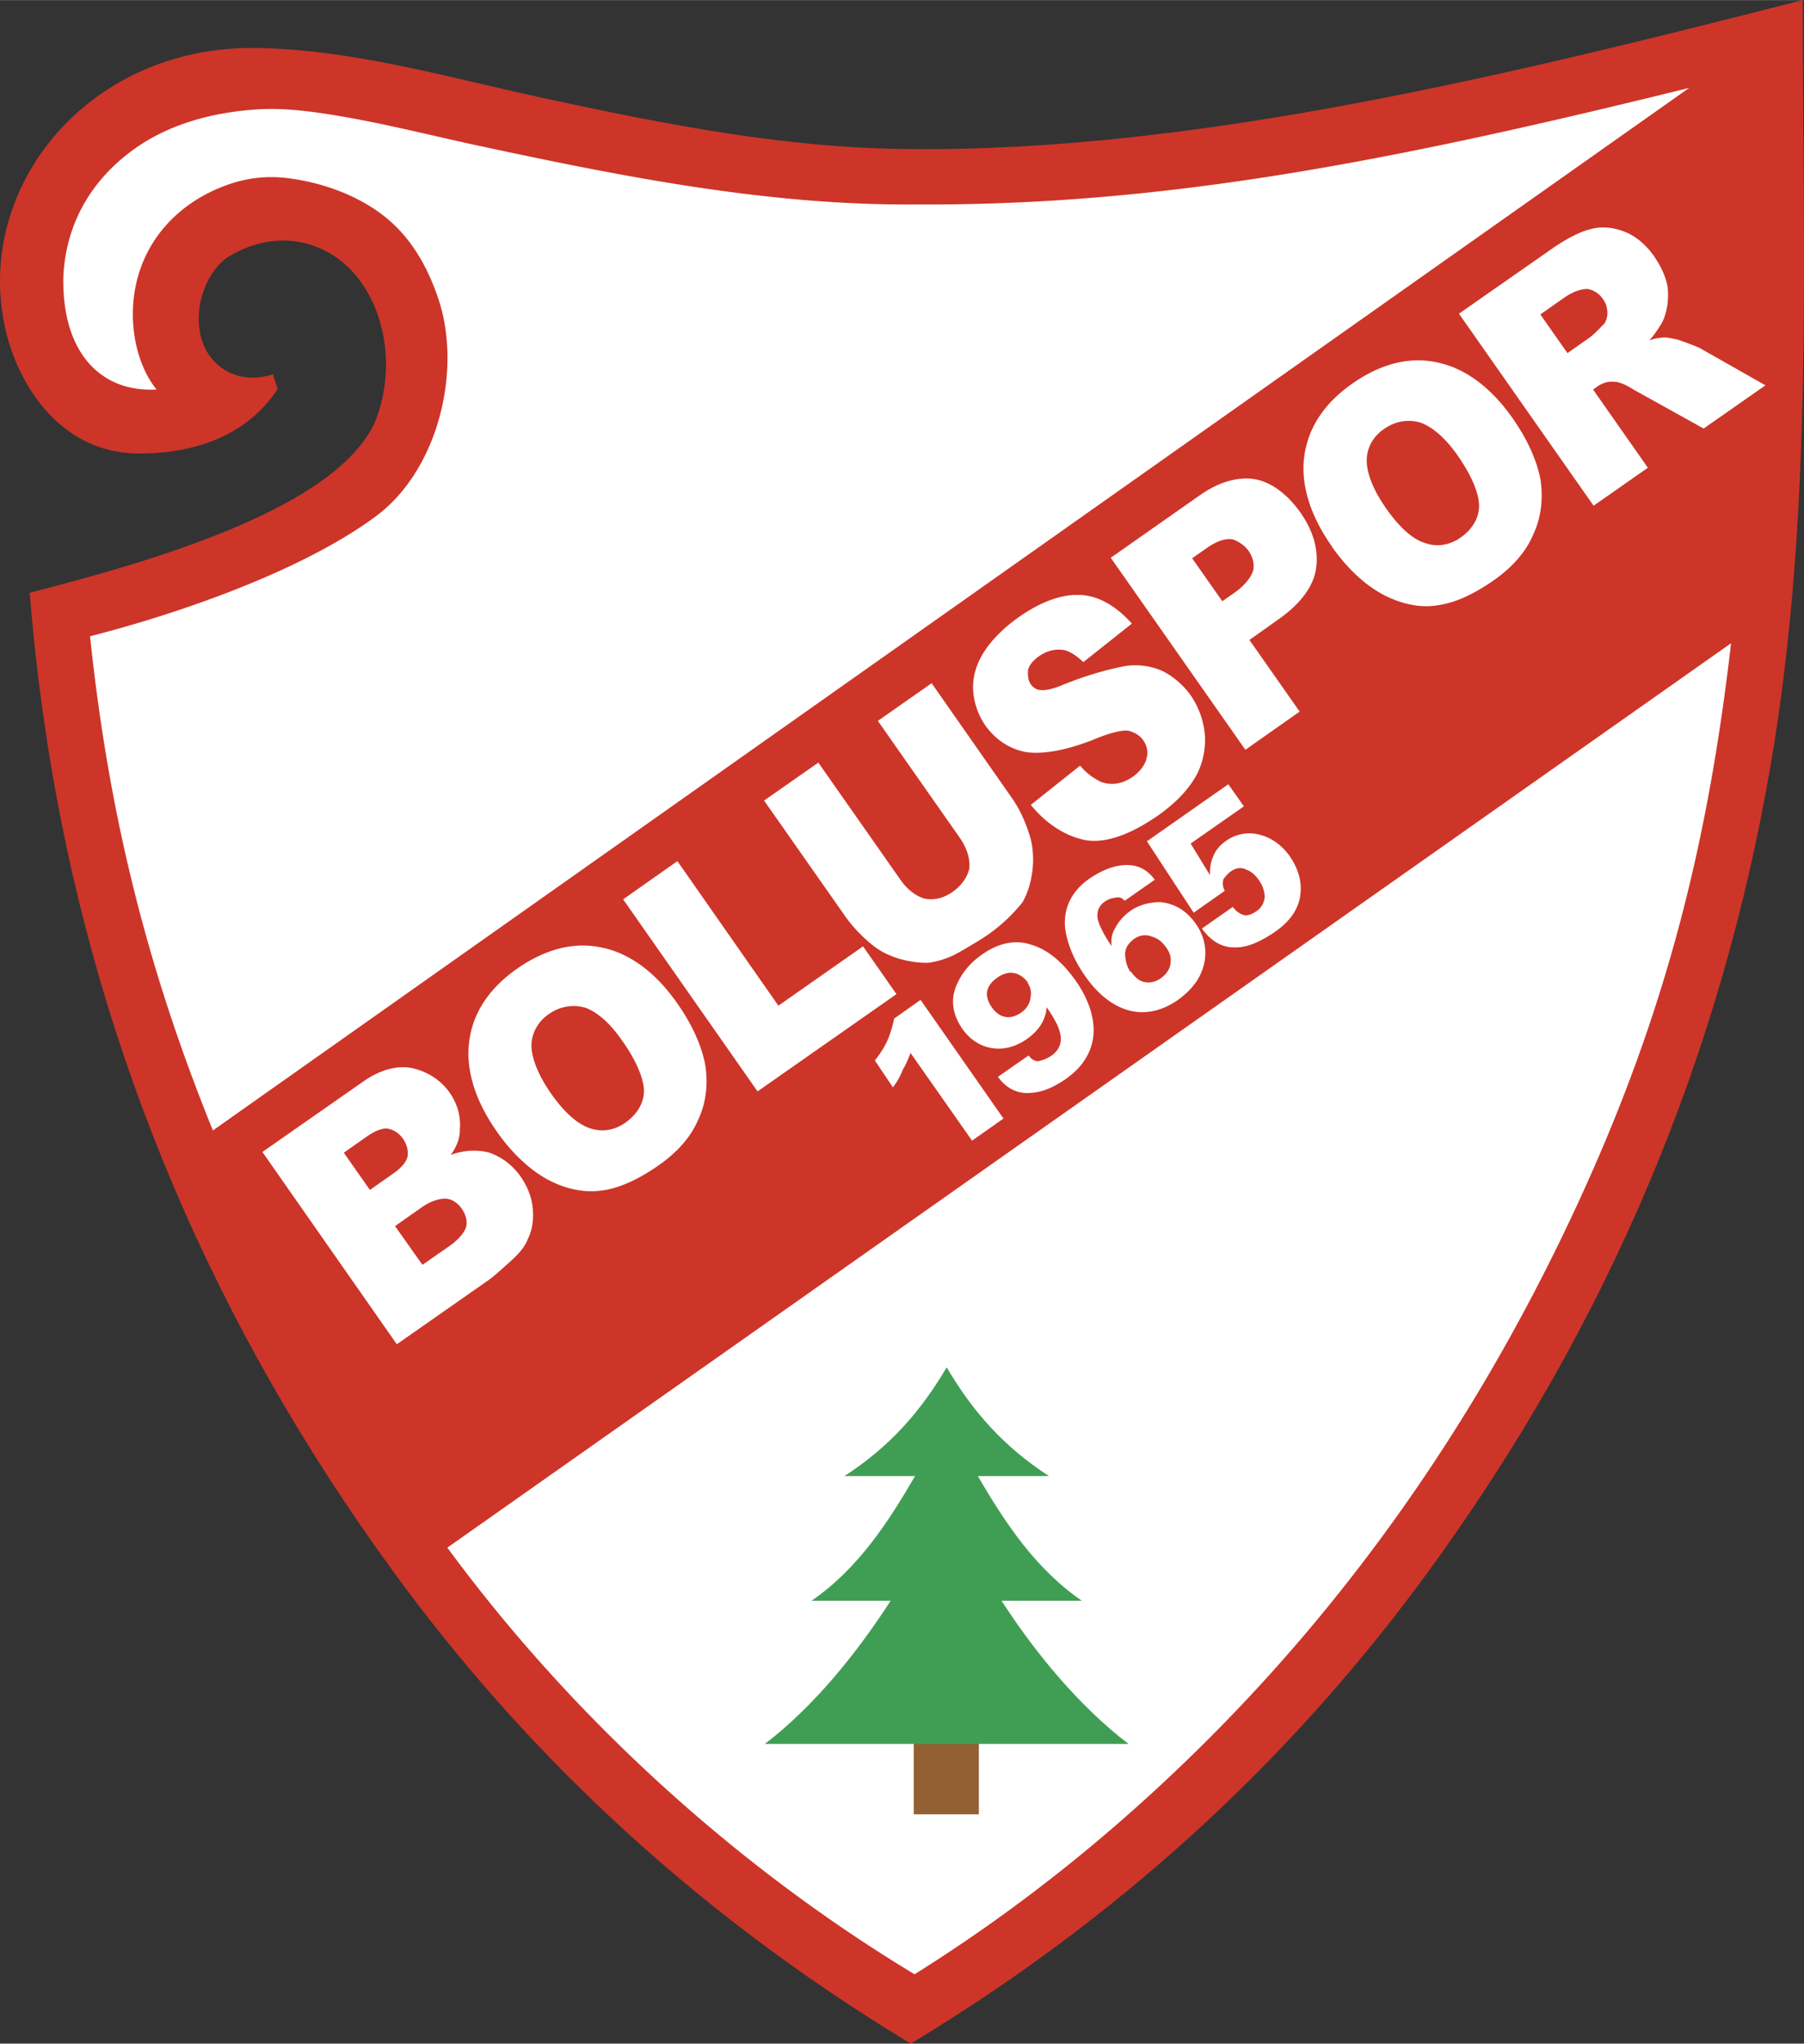 <svg xmlns="http://www.w3.org/2000/svg" width="2208" height="2500" viewBox="0 0 190.156 215.285"><rect x="0" y="0" width="190.156" height="215.285" fill="#333333" stroke="none"/><path d="M96.004 215.285c-24.069-14.52-41.577-31.943-54.505-49.675-19.044-26.08-30.995-54.477-36.132-85.025-.978-5.892-1.759-12.062-2.234-18.15 13.096-3.351 32.251-8.907 36.383-17.954 2.597-6.45.67-13.766-3.686-17.089-3.015-2.29-7.371-3.072-11.923-.251-2.401 1.815-3.351 5.333-2.82 7.875.503 3.099 3.519 5.724 7.679 4.412l.503 1.536c-3.492 5.373-9.642 6.897-14.953 6.795C6.347 47.604 1.511 40.428.322 33.43-2.128 19.003 9.651 4.971 26.66 5.047c10.101.045 20.748 3.136 30.23 5.19 13.441 2.913 26.068 5.389 39.113 5.456C126.161 16 159.724 7.735 190.021 0c0 26.862 1.173 54.059-3.379 80.585-5.249 30.576-17.032 58.889-36.132 85.025-12.985 17.787-30.437 35.156-54.506 49.675z" fill="#cd3529"/><path d="M52.338 119.151c-2.251-3.204-3.257-6.461-2.886-9.4.371-3.045 2.118-5.667 5.084-7.732 3.019-2.092 6.038-2.833 8.924-2.198 2.966.609 5.667 2.648 7.918 5.853 1.615 2.304 2.595 4.528 2.966 6.541.317 2.092.053 4.024-.742 5.719-.768 1.827-2.198 3.442-4.21 4.846-2.092 1.457-4.104 2.384-5.905 2.622-1.854.291-3.919-.159-5.746-1.139-1.88-1.033-3.733-2.728-5.349-5.031l-.054-.081zm5.773-3.919c1.43 2.038 2.833 3.204 4.025 3.601 1.245.45 2.595.265 3.76-.556 1.244-.874 1.933-2.013 1.986-3.284 0-1.271-.742-3.177-2.304-5.375-1.298-1.88-2.674-3.045-3.893-3.469-1.297-.371-2.675-.159-3.893.715-1.086.769-1.748 1.96-1.774 3.23.002 1.299.663 3.099 2.093 5.138zM140.358 57.505c-2.251-3.205-3.257-6.435-2.886-9.375.396-3.071 2.118-5.667 5.084-7.732 3.019-2.119 6.063-2.86 8.95-2.224 2.939.609 5.667 2.647 7.917 5.852 1.615 2.304 2.596 4.528 2.967 6.541.291 2.092.025 4.025-.769 5.72-.768 1.827-2.171 3.442-4.184 4.846-2.118 1.483-4.104 2.383-5.905 2.622-1.88.317-3.919-.159-5.772-1.139-1.881-1.007-3.734-2.728-5.35-5.005l-.052-.106zm5.773-3.919c1.43 2.039 2.834 3.231 4.052 3.602 1.218.45 2.595.265 3.76-.556 1.219-.847 1.934-2.013 1.96-3.284s-.715-3.177-2.277-5.402c-1.297-1.854-2.701-3.019-3.919-3.442-1.298-.371-2.648-.159-3.866.715-1.086.742-1.774 1.959-1.774 3.23-.028 1.324.634 3.098 2.064 5.137zM167.978 53.269l-14.193-20.231 9.453-6.594c1.695-1.218 3.204-2.013 4.396-2.304 1.166-.344 2.437-.186 3.549.238 1.218.451 2.356 1.43 3.178 2.622.768 1.112 1.271 2.251 1.43 3.31.105 1.192-.026 2.277-.45 3.363-.265.557-.821 1.43-1.482 2.171.741-.265 1.509-.344 2.013-.265.265.053.899.132 1.562.397.741.265 1.431.53 1.748.688l6.911 3.919-6.514 4.554-7.389-4.104c-.82-.53-1.615-.848-2.065-.821-.608-.08-1.271.159-1.721.477l-.477.344 5.772 8.235-5.721 4.001zm-2.754-16.074l2.33-1.642c.291-.211.794-.662 1.403-1.323.291-.212.477-.769.477-1.245 0-.503-.132-1.033-.45-1.456a2.512 2.512 0 0 0-1.562-1.086c-.608-.053-1.562.212-2.568.927l-2.489 1.748 2.859 4.077zM27.659 121.349l10.619-7.414c1.774-1.244 3.548-1.721 5.111-1.43 1.615.344 3.072 1.244 4.025 2.621.821 1.192 1.165 2.489 1.059 3.813.026.874-.318 1.88-.98 2.728 1.457-.557 2.966-.557 4.104-.238 1.218.424 2.41 1.271 3.284 2.516.715 1.032 1.191 2.224 1.271 3.336.106 1.139-.026 2.277-.503 3.204-.238.688-.821 1.457-1.668 2.225-1.139 1.032-1.933 1.747-2.383 2.065l-9.771 6.832-14.168-20.258zm16.868 11.889l2.86-1.985c.927-.662 1.562-1.404 1.748-2.013.159-.583-.053-1.351-.477-1.934-.396-.582-1.006-.979-1.615-1.032-.608-.053-1.589.212-2.542.873l-2.859 2.014 2.885 4.077zm-5.535-7.89l2.489-1.748c.847-.583 1.403-1.271 1.483-1.801.08-.583-.053-1.218-.477-1.827-.397-.582-.98-.953-1.536-1.06-.556-.132-1.376.186-2.224.769l-2.489 1.748 2.754 3.919zM117.082 58.75l9.48-6.646c1.985-1.377 4.024-1.933 5.772-1.616 1.694.318 3.363 1.562 4.74 3.496 1.43 2.039 1.933 4.078 1.642 5.958s-1.694 3.707-3.919 5.27l-3.099 2.198 5.296 7.546-5.72 4.025-14.192-20.231zm11.758 4.581l1.324-.927c1.085-.768 1.668-1.589 1.906-2.225.186-.688.026-1.43-.45-2.145-.424-.583-1.06-1.006-1.669-1.218-.688-.132-1.641.132-2.727.9l-1.562 1.086 3.178 4.529zM118.539 94.896a.832.832 0 0 0-.9-.344 2.498 2.498 0 0 0-1.191.423c-.716.503-.98 1.324-.609 2.277.212.556.635 1.403 1.324 2.384l.026.053c-.106-.662 0-1.377.37-1.933.318-.636.874-1.297 1.589-1.801.953-.662 2.065-.926 3.151-.926 1.457.132 2.78.874 3.76 2.304.821 1.165 1.139 2.488.928 3.866-.266 1.615-1.219 2.992-2.86 4.157-1.642 1.139-3.416 1.536-5.11 1.086-1.668-.45-3.258-1.642-4.634-3.628-1.271-1.801-1.934-3.575-2.119-5.137-.159-2.065.715-3.813 2.516-5.084 1.562-1.086 3.072-1.562 4.316-1.457 1.033.053 1.96.609 2.622 1.536l-3.179 2.224zm.662 7.44c.396.583.927 1.033 1.43 1.112.529.106 1.139.027 1.721-.397.609-.423.98-1.006 1.033-1.589.079-.583-.053-1.085-.45-1.642-.424-.608-.927-1.006-1.536-1.165-.609-.238-1.244-.158-1.801.212-.636.451-.979.98-1.006 1.589.026.662.158 1.324.556 1.907l.053-.027zM108.661 84.78l5.19-4.131a6.389 6.389 0 0 0 2.225 1.721c1.086.397 2.251.212 3.336-.556.769-.529 1.298-1.297 1.431-1.88a2.2 2.2 0 0 0-.345-1.959c-.344-.503-.9-.847-1.589-1.006-.635-.08-1.933.212-3.733.979-2.887 1.113-5.27 1.536-7.044 1.271-1.721-.317-3.23-1.324-4.29-2.833a7.34 7.34 0 0 1-1.244-3.416c-.133-1.324.186-2.701.927-3.972.715-1.245 2.013-2.701 3.945-4.051 2.33-1.615 4.476-2.357 6.355-2.277 1.906.053 3.813 1.139 5.481 3.019l-5.111 4.052c-.768-.715-1.588-1.271-2.303-1.298-.769-.08-1.643.159-2.384.688-.636.45-.979.9-1.139 1.403-.053.557 0 1.166.291 1.563.265.344.636.583.979.583.425.079 1.352-.08 2.49-.583 2.912-1.166 5.163-1.695 6.594-1.959 1.509-.186 2.807.079 3.893.582a8.349 8.349 0 0 1 2.886 2.516 8.668 8.668 0 0 1 1.51 4.29c.079 1.43-.265 3.072-1.007 4.316-.768 1.351-2.118 2.78-3.893 4.025-3.098 2.171-5.825 3.045-7.864 2.595-2.039-.451-3.945-1.695-5.534-3.602l-.053-.08zM92.535 75.936l5.667-3.972 8.447 12.075c.847 1.191 1.43 2.542 1.827 3.787.424 1.218.503 2.675.344 3.919-.159 1.271-.529 2.41-1.033 3.284-.847 1.085-2.091 2.331-3.627 3.416-.848.583-1.934 1.218-2.992 1.827a9.134 9.134 0 0 1-3.23 1.139c-1.006.053-2.172-.132-3.178-.423-1.033-.318-2.092-.821-2.913-1.536-1.165-.953-2.145-2.039-2.833-3.045L80.54 84.33l5.72-3.999 8.633 12.313c.768 1.112 1.747 1.801 2.568 2.013.953.212 2.038-.053 2.965-.715s1.562-1.562 1.748-2.463c.105-.979-.238-2.118-1.006-3.23l-8.633-12.313zM65.685 94.737l5.719-4.026 10.645 15.227 8.924-6.25 3.522 5.032-14.643 10.248-14.167-20.231zM125.82 96.14l-4.925-7.52 8.579-6.011 1.643 2.33-5.614 3.919 2.013 3.284.026.026c-.026-.688.079-1.403.345-1.959.237-.636.688-1.166 1.324-1.615 1.111-.794 2.409-1.006 3.68-.636 1.166.318 2.251 1.085 3.072 2.251.848 1.245 1.271 2.595 1.112 3.945-.133 1.509-1.06 2.86-2.596 3.946-1.536 1.059-2.939 1.694-4.157 1.694-1.43.08-2.648-.608-3.628-1.986l3.257-2.277c.398.556.874.794 1.219.874.344.08.874-.132 1.271-.424.53-.344.821-.9.874-1.536a3.209 3.209 0 0 0-.635-1.748c-.397-.583-.848-.927-1.298-1.085-.557-.292-1.139-.185-1.642.185-.318.212-.583.557-.769.795-.132.371-.105.821.133 1.244l-3.284 2.304zM108.344 103.501c-.45-.636-1.059-.953-1.536-1.006-.529-.105-1.191.133-1.668.477-.609.424-.979.9-1.086 1.457-.105.53.106 1.112.477 1.668.397.556.848.874 1.245.979.582.186 1.244.026 1.88-.423.503-.344.9-.927.953-1.483.133-.556.053-1.112-.265-1.589v-.08zm-3.152 9.931l3.231-2.251c.291.397.635.609 1.006.609.424-.08.927-.266 1.403-.583.848-.608 1.191-1.482.874-2.489-.133-.635-.636-1.536-1.377-2.621-.08 1.298-.821 2.463-2.065 3.336-1.086.769-2.304 1.139-3.469 1.007-1.325-.133-2.517-.874-3.337-2.039-.979-1.403-1.271-2.887-.741-4.343.477-1.297 1.403-2.542 2.78-3.496 1.747-1.244 3.548-1.615 5.243-1.033 1.642.477 3.23 1.774 4.634 3.76 1.43 2.039 2.039 4.051 1.88 5.773-.186 1.827-1.165 3.362-2.886 4.581-1.298.9-2.542 1.43-3.734 1.482-1.403.134-2.594-.502-3.442-1.693zM92.218 111.71c.583-.741 1.059-1.482 1.351-2.171.238-.557.503-1.377.688-2.251l2.78-1.959 8.738 12.499-3.311 2.33-6.487-9.241c-.212.556-.477 1.218-.794 1.722a7.754 7.754 0 0 1-1.06 1.906l-1.905-2.835zM96.401 207.979c-18.922-11.414-36.146-27.135-49.247-44.946l135.313-95.275c-2.699 23.418-7.83 42.109-18.229 63.377-9.496 19.42-21.742 36.938-36.8 52.002-9.262 9.267-19.541 17.654-31.037 24.842zm-73.96-88.896c-7.044-17.347-11.017-33.642-12.949-52.06 9.703-2.482 22.529-6.993 30.148-12.657 6.594-4.901 9.086-15.441 6.558-22.923-.914-2.702-2.364-5.666-4.849-7.951-2.729-2.51-6.729-4.194-11.011-4.732a13.613 13.613 0 0 0-6.008.58c-6.214 2.063-10.321 7.188-10.325 13.759-.002 3.275 1.064 6.193 2.501 7.924-5.903.335-10.018-3.926-9.826-11.933.312-6.318 3.674-10.76 7.694-13.554 3.473-2.415 7.909-3.733 12.94-4.032 2.966-.177 6.411.331 9.715.932 4.528.824 8.948 1.943 12.949 2.805 15.98 3.444 31.246 6.434 46.762 6.29 15.971.084 30.978-1.692 46.087-4.476 11.524-2.123 23.108-4.818 35.227-7.805L22.441 119.083z" fill="#fff"/><path fill="#936033" d="M96.315 183.672h6.864v7.456h-6.864v-7.456z"/><path d="M99.787 144.042c-2.789 4.713-5.985 8.33-10.768 11.449h7.436c-2.871 4.936-6.048 9.792-10.91 13.136h8.335c-3.567 5.524-8.1 11.151-13.261 15.083h38.337c-5.16-3.932-9.819-9.559-13.386-15.083h8.461c-4.862-3.344-8.087-8.2-10.957-13.136h7.487c-4.782-3.119-7.983-6.736-10.774-11.449z" fill="#409e54"/></svg>